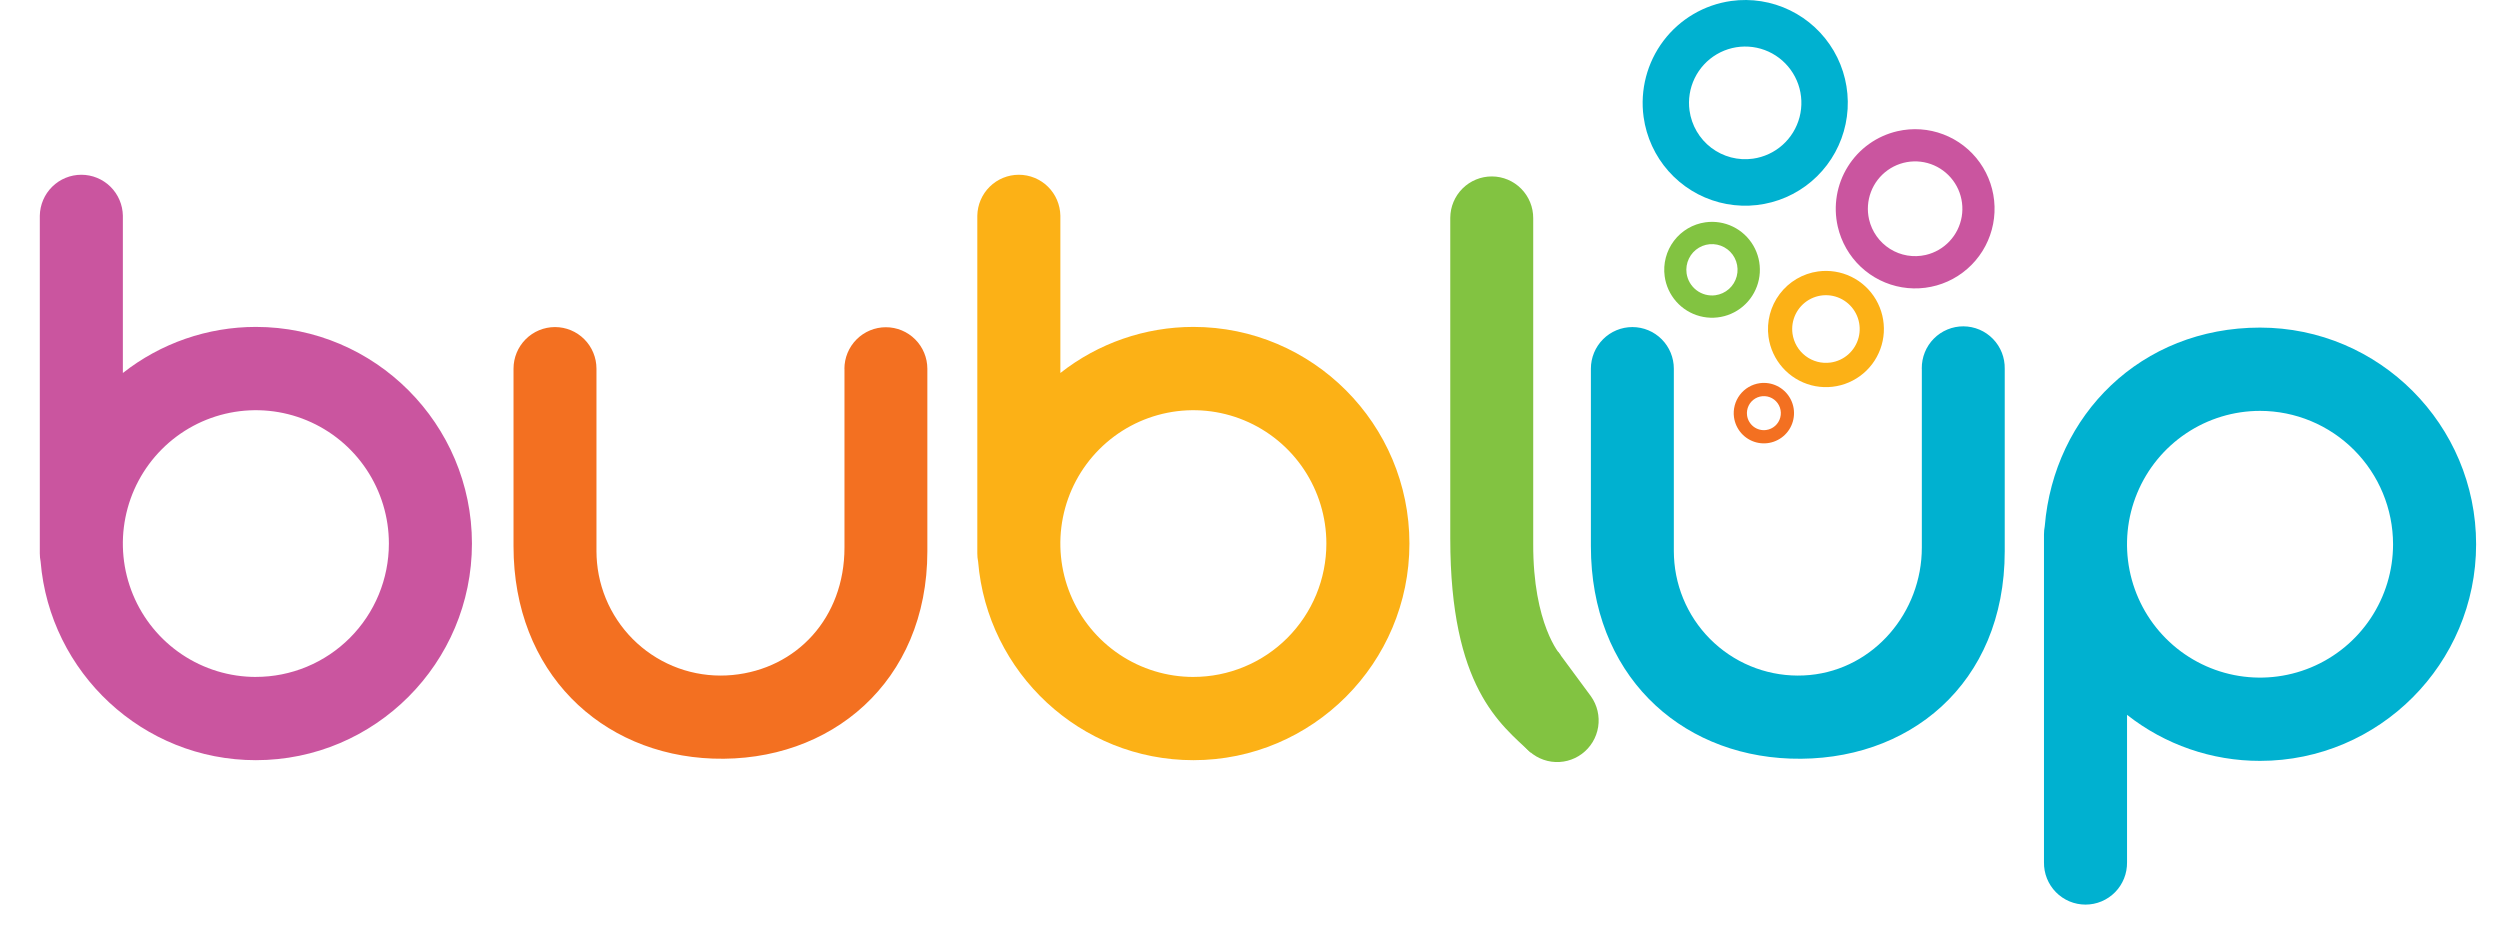 <svg width="157" height="59" viewBox="0 0 157 59" fill="none" xmlns="http://www.w3.org/2000/svg">
<g clip-path="url(#clip0_74_2259)">
<g clip-path="url(#clip1_74_2259)">
<path d="M74.944 20.53C71.915 20.53 68.973 21.549 66.591 23.424V13.545C66.579 12.86 66.299 12.206 65.812 11.725C65.324 11.244 64.667 10.975 63.983 10.975C63.299 10.975 62.642 11.244 62.154 11.725C61.666 12.206 61.387 12.86 61.375 13.545V34.755C61.375 34.927 61.391 35.098 61.425 35.266C62 42.241 67.842 47.739 74.944 47.739C82.426 47.739 88.512 41.637 88.512 34.135C88.512 26.633 82.426 20.53 74.944 20.53ZM74.944 42.512C73.291 42.512 71.676 42.021 70.303 41.101C68.929 40.18 67.858 38.873 67.225 37.342C66.593 35.812 66.428 34.128 66.75 32.503C67.072 30.878 67.867 29.386 69.035 28.215C70.204 27.043 71.692 26.245 73.312 25.922C74.933 25.599 76.612 25.764 78.139 26.398C79.665 27.032 80.97 28.105 81.888 29.483C82.806 30.86 83.296 32.479 83.296 34.136C83.296 35.235 83.081 36.325 82.661 37.341C82.241 38.357 81.626 39.28 80.85 40.058C80.075 40.836 79.154 41.453 78.14 41.873C77.127 42.294 76.041 42.511 74.944 42.511V42.512Z" fill="#FCB116"/>
<path d="M155.5 34.178C155.5 26.675 149.414 20.573 141.93 20.573C134.447 20.573 128.987 26.069 128.411 33.046C128.378 33.215 128.362 33.386 128.362 33.557V54.15C128.356 54.497 128.419 54.842 128.547 55.164C128.676 55.486 128.867 55.78 129.11 56.028C129.352 56.275 129.642 56.472 129.961 56.606C130.281 56.74 130.623 56.809 130.97 56.809C131.316 56.809 131.659 56.74 131.978 56.606C132.297 56.472 132.587 56.275 132.83 56.028C133.072 55.78 133.263 55.486 133.392 55.164C133.52 54.842 133.583 54.497 133.578 54.15V44.891C135.959 46.768 138.901 47.787 141.93 47.783C149.412 47.783 155.5 41.68 155.5 34.178ZM150.284 34.178C150.284 35.834 149.794 37.454 148.876 38.831C147.959 40.209 146.654 41.282 145.128 41.916C143.601 42.55 141.922 42.716 140.301 42.393C138.681 42.07 137.192 41.272 136.024 40.101C134.855 38.93 134.06 37.437 133.737 35.813C133.415 34.188 133.58 32.504 134.213 30.973C134.845 29.443 135.916 28.135 137.289 27.215C138.663 26.294 140.278 25.803 141.93 25.803C144.145 25.805 146.268 26.688 147.834 28.258C149.401 29.828 150.281 31.957 150.284 34.178Z" fill="#00B1D0"/>
<path d="M16.069 20.53C13.04 20.53 10.098 21.549 7.716 23.424V13.545C7.704 12.86 7.424 12.206 6.937 11.725C6.449 11.244 5.792 10.975 5.108 10.975C4.424 10.975 3.767 11.244 3.279 11.725C2.791 12.206 2.512 12.86 2.5 13.545V34.755C2.5 34.927 2.517 35.098 2.55 35.266C3.125 42.241 8.967 47.739 16.069 47.739C23.552 47.739 29.638 41.637 29.638 34.135C29.638 26.633 23.552 20.53 16.069 20.53ZM16.069 42.512C14.416 42.512 12.802 42.02 11.428 41.1C10.054 40.18 8.983 38.872 8.351 37.342C7.719 35.811 7.553 34.127 7.876 32.503C8.198 30.878 8.993 29.386 10.162 28.214C11.33 27.043 12.818 26.245 14.438 25.922C16.059 25.599 17.738 25.764 19.265 26.398C20.791 27.032 22.096 28.105 23.014 29.483C23.932 30.86 24.422 32.479 24.422 34.136C24.422 35.235 24.206 36.324 23.786 37.341C23.366 38.357 22.751 39.28 21.975 40.058C21.2 40.835 20.279 41.452 19.265 41.873C18.252 42.294 17.166 42.51 16.069 42.51V42.512Z" fill="#CA559F"/>
<path d="M53.033 23.161V34.39C53.033 38.803 50.03 42.008 45.997 42.391C44.978 42.488 43.95 42.384 42.971 42.084C41.992 41.783 41.082 41.292 40.292 40.639C39.503 39.985 38.849 39.182 38.369 38.276C37.889 37.369 37.592 36.377 37.494 35.355C37.471 35.111 37.459 34.865 37.458 34.62V23.152C37.458 22.459 37.184 21.795 36.695 21.305C36.207 20.815 35.544 20.54 34.854 20.54C34.163 20.54 33.5 20.815 33.012 21.305C32.523 21.795 32.249 22.459 32.249 23.152V34.307C32.249 42.205 37.73 47.388 44.769 47.64C52.162 47.902 58.238 42.822 58.238 34.617V23.161C58.238 22.469 57.964 21.805 57.475 21.315C56.987 20.825 56.325 20.55 55.634 20.55C54.943 20.55 54.281 20.825 53.792 21.315C53.304 21.805 53.029 22.469 53.029 23.161H53.033Z" fill="#F37021"/>
<path d="M120.691 23.161V34.39C120.691 38.455 117.688 42.008 113.656 42.391C111.597 42.588 109.545 41.958 107.951 40.638C106.356 39.319 105.35 37.419 105.153 35.355C105.13 35.111 105.118 34.865 105.117 34.62V23.152C105.117 22.459 104.843 21.795 104.354 21.305C103.866 20.815 103.204 20.54 102.513 20.54C101.822 20.54 101.16 20.815 100.671 21.305C100.183 21.795 99.908 22.459 99.908 23.152V34.307C99.908 42.281 105.389 47.388 112.427 47.64C119.821 47.902 125.897 42.978 125.897 34.617V23.161C125.904 22.815 125.843 22.471 125.716 22.148C125.589 21.826 125.4 21.532 125.159 21.284C124.918 21.035 124.63 20.838 124.312 20.702C123.994 20.567 123.652 20.496 123.306 20.494C122.961 20.492 122.618 20.56 122.299 20.692C121.979 20.824 121.689 21.019 121.446 21.265C121.202 21.51 121.01 21.802 120.88 22.123C120.75 22.444 120.685 22.788 120.688 23.134C120.688 23.143 120.688 23.152 120.688 23.161H120.691Z" fill="#00B1D0"/>
<path d="M108.718 0.061C109.98 -0.114 111.266 0.09 112.412 0.648C113.559 1.206 114.514 2.092 115.159 3.194C115.803 4.296 116.106 5.566 116.031 6.841C115.956 8.116 115.505 9.341 114.736 10.359C113.967 11.378 112.914 12.145 111.71 12.563C110.506 12.981 109.205 13.033 107.972 12.71C106.739 12.387 105.63 11.705 104.783 10.75C103.937 9.795 103.392 8.61 103.218 7.344C102.986 5.647 103.435 3.928 104.466 2.562C105.498 1.197 107.027 0.297 108.718 0.061ZM110.082 9.965C110.773 9.869 111.42 9.57 111.942 9.105C112.464 8.641 112.836 8.031 113.013 7.354C113.189 6.677 113.161 5.963 112.933 5.302C112.704 4.641 112.285 4.063 111.729 3.64C111.173 3.218 110.504 2.97 109.808 2.929C109.111 2.887 108.418 3.054 107.815 3.407C107.213 3.761 106.729 4.285 106.424 4.914C106.119 5.544 106.007 6.25 106.102 6.943C106.166 7.403 106.319 7.847 106.553 8.248C106.787 8.649 107.098 9 107.467 9.281C107.837 9.561 108.258 9.766 108.707 9.884C109.155 10.001 109.622 10.029 110.082 9.965Z" fill="#00B1D0"/>
<path d="M107.102 13.961C107.691 13.879 108.291 13.973 108.826 14.233C109.361 14.493 109.807 14.906 110.108 15.42C110.408 15.934 110.55 16.526 110.515 17.121C110.48 17.716 110.269 18.287 109.91 18.762C109.551 19.237 109.06 19.595 108.498 19.789C107.936 19.984 107.329 20.007 106.754 19.855C106.179 19.704 105.662 19.385 105.268 18.939C104.874 18.492 104.621 17.939 104.541 17.348C104.434 16.559 104.644 15.759 105.124 15.124C105.604 14.489 106.315 14.071 107.102 13.961ZM107.731 18.54C108.046 18.496 108.341 18.36 108.579 18.148C108.817 17.936 108.986 17.658 109.067 17.35C109.147 17.041 109.134 16.716 109.03 16.415C108.926 16.113 108.735 15.85 108.481 15.657C108.228 15.465 107.923 15.352 107.605 15.333C107.288 15.314 106.972 15.39 106.697 15.552C106.423 15.713 106.202 15.952 106.064 16.239C105.925 16.526 105.874 16.847 105.917 17.163C105.977 17.587 106.201 17.969 106.541 18.227C106.881 18.486 107.309 18.598 107.731 18.541V18.54Z" fill="#82C341"/>
<path d="M110.514 24.064C110.885 24.013 111.263 24.073 111.6 24.238C111.936 24.402 112.217 24.663 112.406 24.987C112.595 25.311 112.684 25.684 112.661 26.059C112.639 26.433 112.506 26.793 112.28 27.092C112.054 27.391 111.744 27.616 111.39 27.739C111.036 27.862 110.654 27.877 110.292 27.782C109.93 27.687 109.604 27.486 109.355 27.205C109.107 26.924 108.947 26.576 108.895 26.204C108.827 25.705 108.959 25.2 109.263 24.798C109.567 24.397 110.017 24.133 110.514 24.064ZM110.917 27.004C111.126 26.975 111.322 26.884 111.479 26.744C111.637 26.604 111.749 26.42 111.802 26.215C111.856 26.011 111.847 25.795 111.778 25.596C111.709 25.396 111.583 25.222 111.415 25.094C111.247 24.966 111.045 24.892 110.835 24.879C110.624 24.867 110.415 24.917 110.233 25.024C110.051 25.13 109.905 25.289 109.813 25.479C109.721 25.669 109.687 25.882 109.716 26.091C109.735 26.23 109.781 26.364 109.852 26.485C109.923 26.606 110.017 26.712 110.128 26.797C110.24 26.882 110.367 26.944 110.502 26.979C110.638 27.015 110.779 27.023 110.917 27.004Z" fill="#F37021"/>
<path d="M119.155 8.24C120.116 8.018 121.121 8.087 122.043 8.439C122.965 8.79 123.763 9.407 124.335 10.213C124.907 11.019 125.228 11.976 125.257 12.965C125.286 13.953 125.022 14.928 124.499 15.766C123.975 16.605 123.215 17.268 122.316 17.674C121.416 18.079 120.416 18.207 119.444 18.043C118.471 17.879 117.569 17.429 116.851 16.751C116.133 16.072 115.633 15.196 115.412 14.232C115.116 12.94 115.344 11.582 116.046 10.459C116.747 9.335 117.866 8.537 119.155 8.24ZM120.935 16.011C121.507 15.879 122.028 15.58 122.43 15.151C122.833 14.723 123.099 14.184 123.197 13.604C123.294 13.024 123.217 12.427 122.977 11.89C122.736 11.354 122.342 10.901 121.844 10.588C121.347 10.276 120.768 10.119 120.181 10.136C119.595 10.154 119.026 10.345 118.548 10.687C118.07 11.028 117.703 11.504 117.495 12.054C117.287 12.605 117.246 13.204 117.377 13.778C117.554 14.547 118.029 15.214 118.696 15.633C119.363 16.051 120.168 16.187 120.935 16.011Z" fill="#CA559F"/>
<path d="M114.171 17.047C114.884 16.949 115.61 17.064 116.258 17.379C116.906 17.694 117.446 18.195 117.81 18.818C118.173 19.44 118.345 20.157 118.303 20.878C118.26 21.599 118.005 22.29 117.571 22.866C117.136 23.441 116.541 23.874 115.861 24.111C115.181 24.347 114.446 24.376 113.749 24.194C113.053 24.011 112.426 23.626 111.948 23.086C111.47 22.547 111.162 21.877 111.063 21.162C110.932 20.203 111.185 19.231 111.768 18.46C112.351 17.688 113.215 17.18 114.171 17.047ZM114.958 22.768C115.374 22.711 115.763 22.532 116.076 22.253C116.39 21.973 116.614 21.607 116.72 21.201C116.826 20.794 116.809 20.365 116.672 19.968C116.535 19.571 116.283 19.223 115.949 18.97C115.615 18.716 115.213 18.567 114.795 18.542C114.376 18.517 113.96 18.617 113.598 18.829C113.236 19.042 112.946 19.357 112.762 19.735C112.579 20.113 112.512 20.537 112.569 20.953C112.647 21.512 112.942 22.016 113.39 22.356C113.838 22.697 114.402 22.845 114.958 22.768Z" fill="#FCB116"/>
<path d="M97.994 41.126C97.994 41.126 96.267 39.235 96.286 34.132V13.705C96.29 13.012 96.019 12.347 95.533 11.854C95.047 11.362 94.386 11.083 93.696 11.08C93.005 11.076 92.341 11.348 91.85 11.835C91.359 12.322 91.081 12.985 91.077 13.677V33.819C91.077 43.176 94.231 45.476 96.128 47.265" fill="#82C341"/>
<path d="M93.464 43.777L95.725 46.837C96.141 47.38 96.753 47.737 97.429 47.832C98.106 47.927 98.792 47.752 99.341 47.344C99.89 46.937 100.257 46.329 100.364 45.653C100.47 44.976 100.308 44.285 99.911 43.727L97.836 40.917" fill="#82C341"/>
</g>
</g>
<defs>
<clipPath id="clip0_74_2259">
<rect width="157" height="59" fill="white"/>
</clipPath>
<clipPath id="clip1_74_2259">
<rect width="155" height="58" fill="white" transform="translate(0.5)"/>
</clipPath>
</defs>
</svg>
